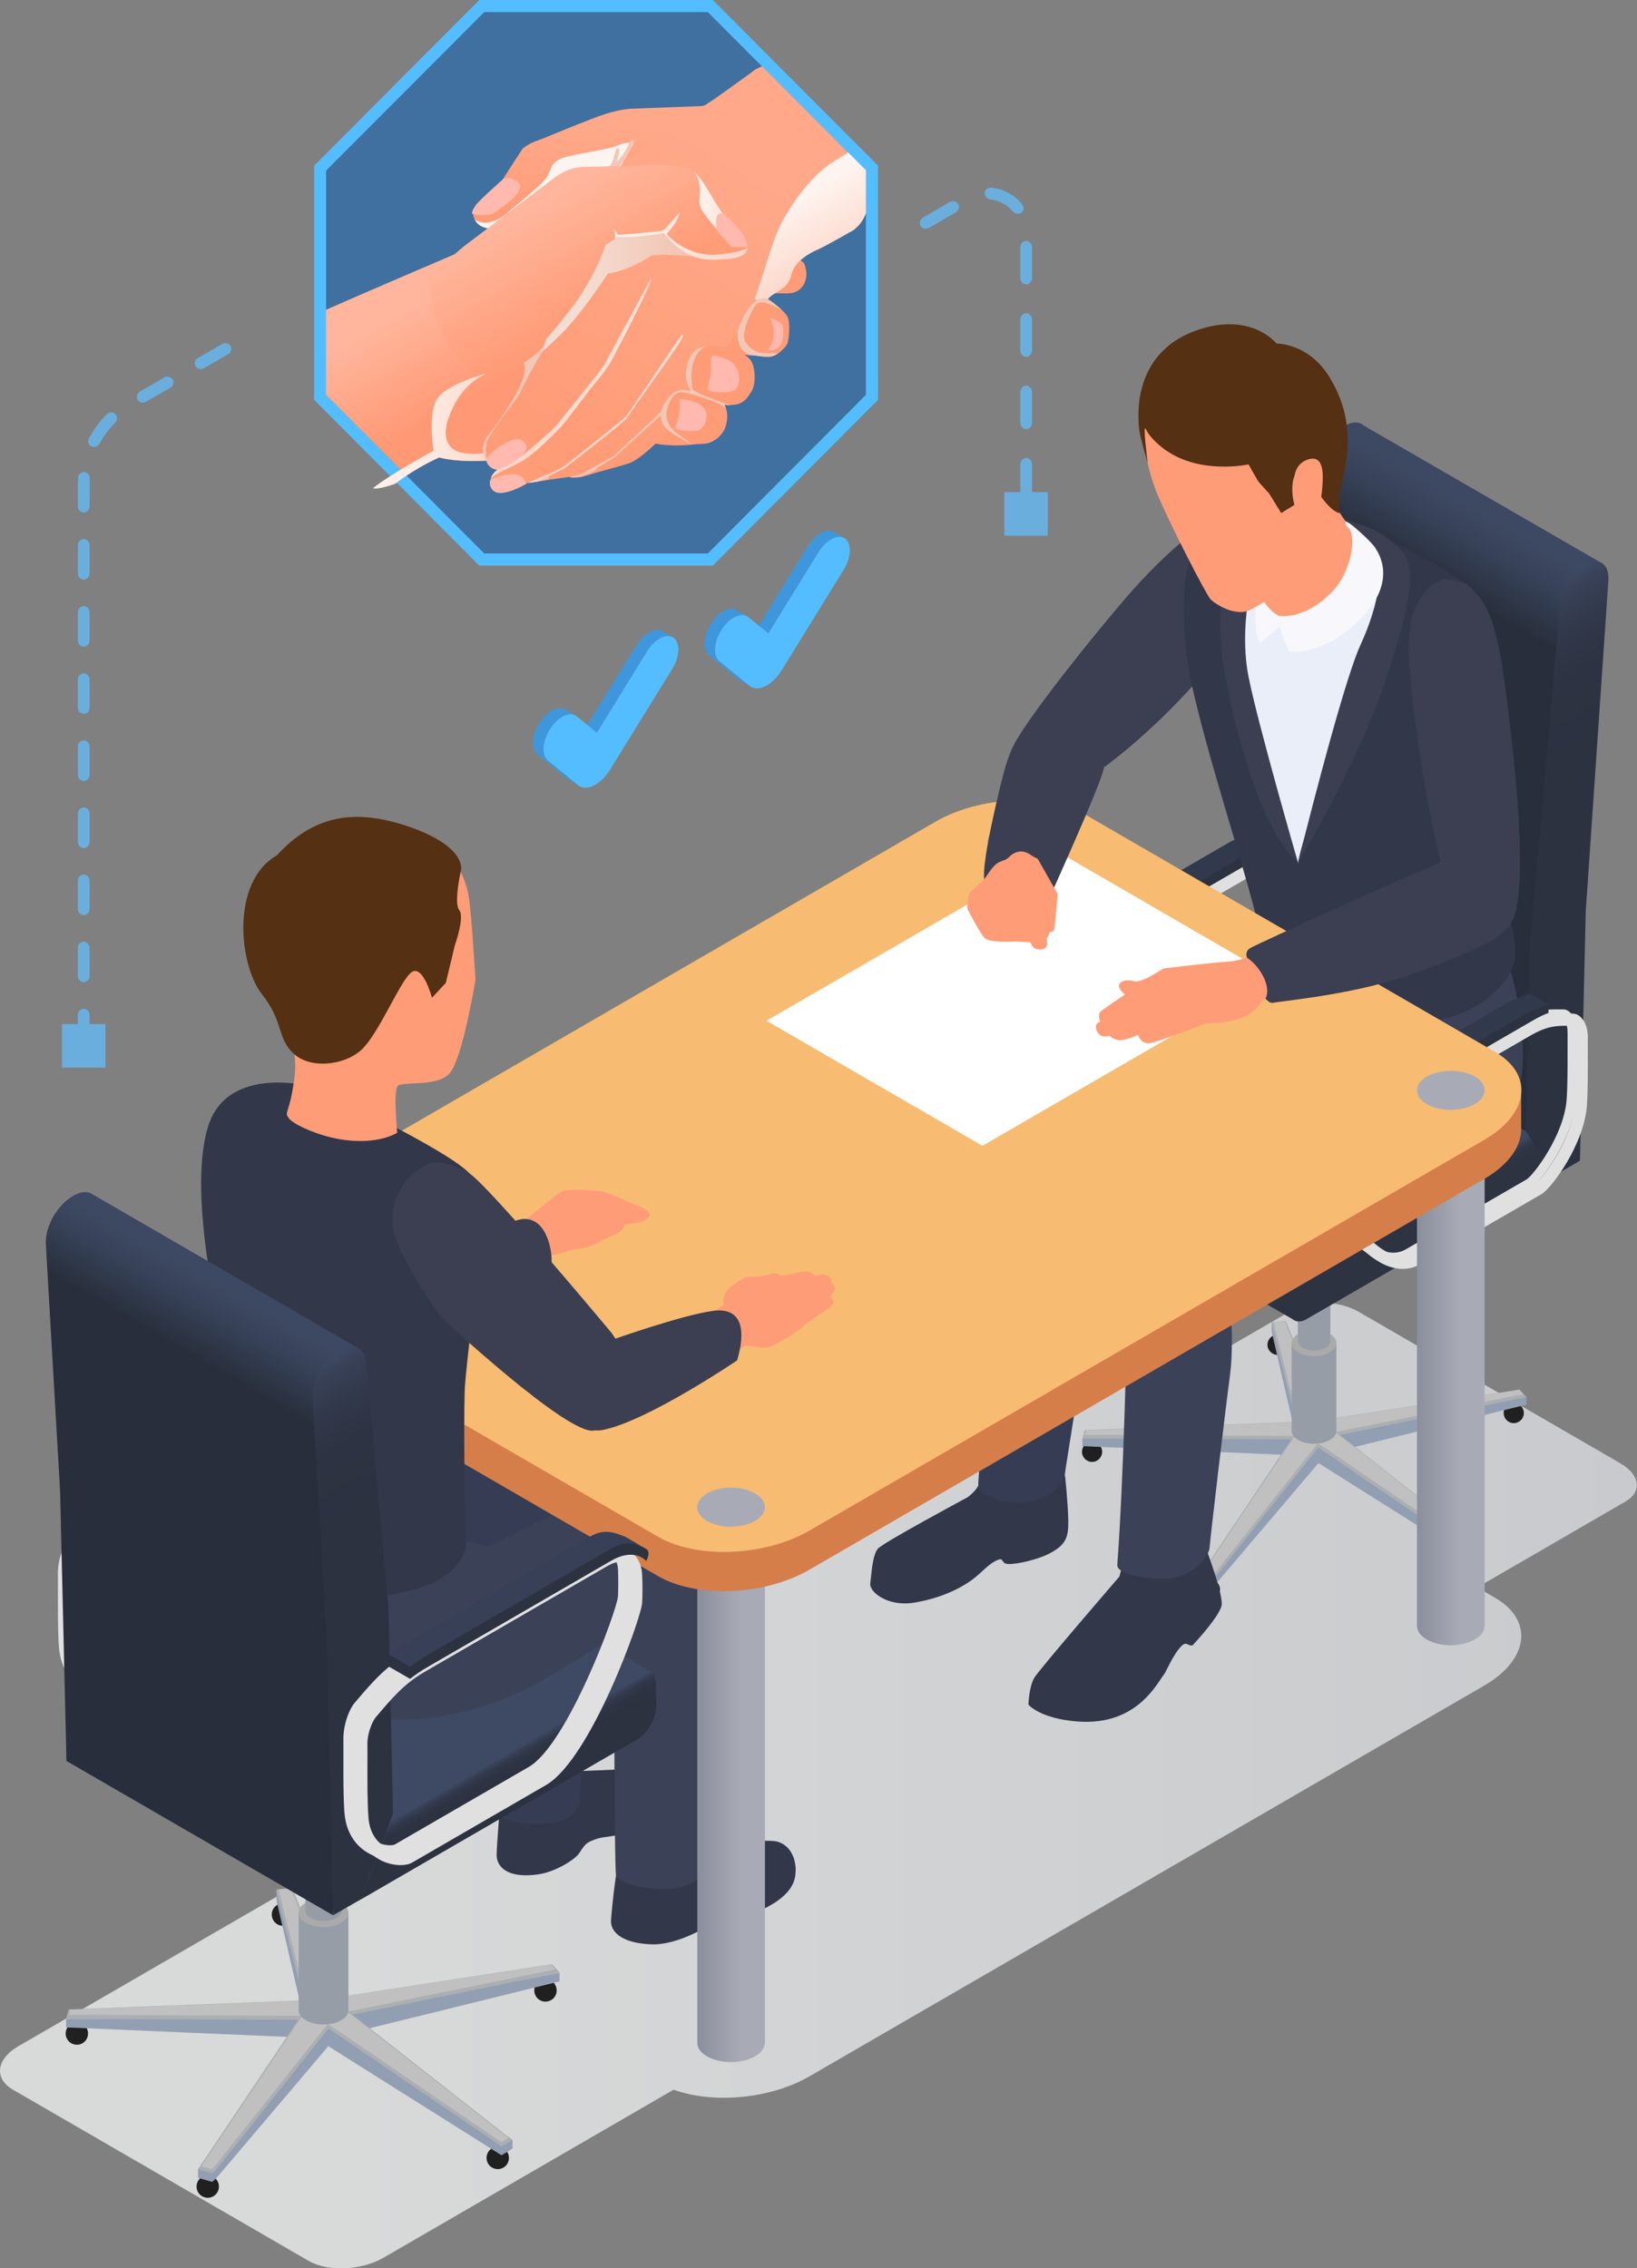 <svg width="109" height="151" viewBox="0 0 109 151" fill="none" xmlns="http://www.w3.org/2000/svg">
<rect x="0" y="0" width="109" height="151" fill="#808080" stroke="none"/>
<g clip-path="url(#clip0_967_1163)">
<path style="mix-blend-mode:multiply" d="M107.937 97.442L90.477 87.335C89.202 86.595 87.248 86.514 86.142 87.157L76.262 92.88L72.368 90.625C69.781 89.124 65.261 89.316 62.274 91.046L17.356 117.052C14.37 118.783 14.045 121.4 16.634 122.901L20.431 125.105L1.216 136.226C-0.251 137.076 -0.414 138.378 0.855 139.11L20.549 150.512C21.824 151.251 24.066 151.155 25.533 150.305L44.851 139.117C47.491 140.071 51.288 139.738 53.906 138.222L98.824 112.216C101.81 110.486 102.135 107.869 99.547 106.368L98.359 105.68L108.24 99.957C109.346 99.313 109.206 98.189 107.93 97.442H107.937Z" fill="url(#paint0_linear_967_1163)"/>
<path d="M100.123 94.07C100.123 94.44 100.425 94.743 100.794 94.743C101.163 94.743 101.465 94.44 101.465 94.07C101.465 93.701 101.163 93.397 100.794 93.397C100.425 93.397 100.123 93.701 100.123 94.07Z" fill="#202020"/>
<path d="M97.262 104.105C97.262 104.474 97.564 104.777 97.933 104.777C98.301 104.777 98.604 104.474 98.604 104.105C98.604 103.735 98.301 103.432 97.933 103.432C97.564 103.432 97.262 103.735 97.262 104.105Z" fill="#202020"/>
<path d="M79.891 105.82C79.891 106.19 80.193 106.493 80.562 106.493C80.93 106.493 81.233 106.19 81.233 105.82C81.233 105.451 80.93 105.147 80.562 105.147C80.193 105.147 79.891 105.451 79.891 105.82Z" fill="#202020"/>
<path d="M72.045 96.651C72.045 97.021 72.347 97.324 72.716 97.324C73.085 97.324 73.387 97.021 73.387 96.651C73.387 96.282 73.085 95.978 72.716 95.978C72.347 95.978 72.045 96.282 72.045 96.651Z" fill="#202020"/>
<path d="M84.394 89.523C84.394 89.893 84.697 90.196 85.066 90.196C85.434 90.196 85.737 89.893 85.737 89.523C85.737 89.154 85.434 88.851 85.066 88.851C84.697 88.851 84.394 89.154 84.394 89.523Z" fill="#202020"/>
<path d="M87.779 97.413L81.062 105.325L80.819 105.547L79.971 105.303V104.778L85.98 96.873L72.074 96.274V95.749L86.305 95.712L84.705 88.784L84.675 88.525V88L88.31 95.527L101.641 92.991V93.509L89.225 96.57L98.817 103.003V103.528L98.522 103.713L98.146 103.927L87.787 97.398L87.779 97.413Z" fill="#929FB3"/>
<path d="M87.779 96.355L81.062 104.807L80.819 105.029L79.971 104.785L85.98 95.823L72.074 95.764L72.229 95.202L86.305 94.662L84.705 88.273L84.675 88.014L85.612 87.926L88.303 94.485L101.184 92.503L101.634 93.006L89.217 95.527L98.522 102.833L98.81 103.025L98.515 103.21L98.139 103.424L87.779 96.363V96.355Z" fill="#ACAFB2"/>
<path d="M80.981 104.607L87.758 96.074L98.154 103.158L98.449 102.988L98.574 102.906L98.456 102.825L88.915 95.342L101.391 92.813L101.14 92.532L88.222 94.514L85.531 87.955L84.816 88.022L84.83 88.155L86.467 94.684L72.325 95.224L72.244 95.527L86.224 95.593L80.178 104.6L80.79 104.777L80.981 104.607Z" fill="#C0C0C0"/>
<path d="M86.004 95.254V89.412H88.982V95.254C88.982 95.475 88.835 95.697 88.54 95.86C87.957 96.2 87.014 96.2 86.431 95.86C86.136 95.69 85.996 95.468 85.996 95.246L86.004 95.254Z" fill="#979DA7"/>
<path d="M86.44 90.026C87.022 90.359 87.966 90.359 88.548 90.026C89.131 89.686 89.138 89.139 88.548 88.806C87.966 88.474 87.022 88.474 86.44 88.806C85.857 89.146 85.85 89.694 86.44 90.026Z" fill="#AAAAAA"/>
<path d="M86.416 89.287V81.286H88.584V89.287C88.584 89.45 88.473 89.605 88.267 89.731C87.839 89.975 87.153 89.975 86.733 89.731C86.519 89.605 86.416 89.45 86.416 89.287Z" fill="#979DA7"/>
<path d="M86.727 81.73C87.147 81.974 87.84 81.974 88.261 81.73C88.688 81.486 88.688 81.086 88.261 80.842C87.84 80.598 87.155 80.598 86.727 80.842C86.299 81.086 86.299 81.486 86.727 81.73Z" fill="#464646"/>
<path d="M72.833 72.894C70.99 71.874 69.449 69.285 69.427 68.59C69.405 68.028 69.405 67.474 69.427 66.934C69.478 65.67 70.334 64.243 71.403 63.621L82.389 57.255C83.76 56.464 84.579 56.478 85.523 56.493H85.619C85.781 56.493 86.009 56.567 86.231 56.893C86.43 57.188 86.533 57.61 86.518 58.105C86.511 58.408 86.518 58.822 86.518 59.296C86.518 60.257 86.525 61.462 86.459 62.49C86.297 65.049 84.151 67.954 83.473 68.346L75.451 72.99C75.09 73.197 74.706 73.301 74.3 73.301C73.829 73.301 73.335 73.16 72.833 72.879V72.894ZM85.899 58.098C85.906 57.736 85.847 57.44 85.714 57.255C85.656 57.173 85.619 57.144 85.619 57.137H85.523C84.601 57.122 83.93 57.107 82.713 57.809L71.727 64.176C70.857 64.679 70.105 65.936 70.061 66.971C70.039 67.489 70.039 68.028 70.061 68.576C70.076 69.004 71.454 71.415 73.143 72.347C73.888 72.761 74.559 72.798 75.141 72.458L83.163 67.814C83.635 67.54 85.685 64.834 85.84 62.461C85.906 61.455 85.899 60.264 85.899 59.31C85.899 58.83 85.899 58.408 85.899 58.105V58.098Z" fill="#E0E0E0"/>
<path d="M73.424 73.344C71.552 72.309 69.996 69.677 69.966 68.967C69.951 68.627 69.937 68.028 69.966 67.303C70.025 66.009 70.895 64.553 71.994 63.917L82.988 57.55C84.381 56.744 85.207 56.759 86.269 56.781C86.453 56.781 86.719 56.862 86.954 57.217C87.168 57.535 87.272 57.972 87.257 58.482C87.249 58.778 87.257 59.192 87.257 59.665C87.257 60.634 87.264 61.839 87.198 62.867C87.035 65.455 84.853 68.405 84.16 68.804L76.138 73.448C75.762 73.662 75.364 73.773 74.943 73.773C74.457 73.773 73.948 73.633 73.432 73.344H73.424ZM86.151 57.594C85.236 57.58 84.588 57.565 83.393 58.26L72.399 64.627C71.552 65.122 70.822 66.335 70.777 67.34C70.748 68.035 70.763 68.605 70.777 68.93C70.814 69.374 72.222 71.784 73.874 72.657C74.575 73.027 75.179 73.056 75.725 72.738L83.747 68.094C84.204 67.828 86.224 65.159 86.372 62.815C86.438 61.809 86.431 60.626 86.431 59.672C86.431 59.192 86.431 58.77 86.431 58.467C86.438 58.134 86.379 57.853 86.269 57.676C86.232 57.617 86.202 57.594 86.173 57.594C86.173 57.594 86.158 57.594 86.151 57.594Z" fill="#E0E0E0"/>
<path d="M84.631 56.73C84.307 56.848 83.96 57.019 83.562 57.248L72.576 63.607C71.713 64.102 70.946 65.034 70.474 66.062L69.213 65.337L68.764 64.893C68.764 64.893 70.482 63.363 71.315 62.882L82.301 56.516C82.699 56.286 83.046 56.116 83.37 55.998L84.609 56.146L84.624 56.723L84.631 56.73Z" fill="#2C3240"/>
<path d="M84.616 56.145C84.292 56.264 83.51 56.567 83.112 56.804L72.126 63.163C71.263 63.658 70.496 64.59 70.025 65.618L68.764 64.893C69.236 63.865 70.002 62.941 70.865 62.438L81.851 56.079C82.249 55.85 83.031 55.547 83.356 55.421L84.616 56.145Z" fill="#31394C"/>
<path d="M85.648 66.069L85.921 53.35L87.919 30.916C88.008 29.866 88.775 28.698 89.645 28.291L89.704 28.261C90.168 28.047 90.566 28.091 90.825 28.343L106.744 37.541L103.521 78.247L87.551 69.004L85.648 66.061V66.069Z" fill="url(#paint1_linear_967_1163)"/>
<path d="M101.892 62.6L103.89 40.166C103.978 39.116 104.745 37.947 105.615 37.541L105.674 37.511C106.522 37.112 107.156 37.6 107.097 38.613L105.586 60.685L105.202 77.271L103.514 78.254L101.611 75.311L101.884 62.593L101.892 62.6Z" fill="url(#paint2_linear_967_1163)"/>
<path d="M69.877 77.862L69.914 76.472C69.936 75.74 70.445 74.868 71.079 74.505L85.648 66.068L101.619 75.311L86.179 87.889L70.216 78.646C70.002 78.52 69.87 78.247 69.884 77.862H69.877Z" fill="url(#paint3_linear_967_1163)"/>
<path d="M101.612 75.318L103.514 78.261L87.005 87.815C86.349 88.192 85.825 87.874 85.84 87.112L85.877 85.722C85.899 84.99 86.408 84.118 87.035 83.755L101.604 75.318H101.612Z" fill="url(#paint4_linear_967_1163)"/>
<path d="M82.853 34.147C80.722 33.733 77.198 37.305 75.473 39.227C73.747 41.15 68.778 47.258 67.576 49.461C67.355 49.875 69.921 53.58 73.106 51.369C76.291 49.158 81.032 44.44 82.382 41.564C83.731 38.688 82.853 34.147 82.853 34.147Z" fill="#3B3F51"/>
<path d="M65.291 98.367C65.291 99.099 64.414 99.683 64.414 99.683C64.414 99.683 58.766 102.715 58.456 103.1C58.146 103.484 58.073 104.216 57.947 105.421C57.888 106.006 59.134 106.96 60.808 106.701C62.482 106.442 63.809 105.821 64.635 105.237C65.461 104.652 65.8 104.068 66.53 103.817C66.817 103.721 66.677 104.105 67.135 104.12C67.82 104.142 69.155 103.787 69.841 103.44C70.969 102.856 71.153 102.368 71.131 101.207C71.109 100.031 70.917 98.264 70.917 98.264L69.833 96.711L65.291 98.367Z" fill="#33374A"/>
<path d="M75.076 102.722C75.024 103.195 74.53 104.963 74.53 104.963C74.53 104.963 69.229 111.1 68.867 111.699C68.513 112.305 68.477 113.481 68.477 113.481C68.477 113.481 69.243 114.42 71.765 114.605C75.702 114.901 77.037 112.054 77.501 111.477C77.656 111.285 78.106 110.139 78.674 109.577C79.02 109.229 79.094 109.614 79.411 109.532C80.252 108.623 81.35 107.299 81.35 106.782C81.35 105.687 80.038 102.404 80.038 102.404L75.054 102.722H75.076Z" fill="#33374A"/>
<path d="M84.352 62.727C76.801 67.333 66.265 76.073 65.867 77.427C65.468 78.78 65.609 81.05 66.265 82.329C66.921 83.608 69.443 84.229 70.873 83.749C72.303 83.268 72.141 83.15 72.141 83.15C72.141 83.15 87.669 74.025 88.621 72.968C89.572 71.91 90.095 64.967 90.095 64.967L84.352 62.727Z" fill="#363C53"/>
<path d="M89.129 65.617C89.129 65.617 87.816 66.091 86.282 68.797C84.749 71.503 84.896 72.93 84.896 72.93C84.896 72.93 75.997 79.149 75.451 80.502C74.905 81.855 74.647 84.414 75.193 86.24C75.739 88.067 79.241 87.852 80.332 87.519C81.423 87.187 81.364 86.492 81.364 86.492C81.364 86.492 82.338 85.619 84.019 84.155C85.692 82.691 90.728 81.449 96.487 77.973C102.246 74.498 101.589 70.638 101.081 66.897C100.572 63.155 98.78 61.114 98.78 61.114L89.114 65.61L89.129 65.617Z" fill="#3B4157"/>
<path d="M79.22 82.618C79.22 82.618 74.656 82.048 74.928 84.703C75.201 87.358 74.729 99.839 74.397 104.143C74.294 104.934 76.993 105.185 77.922 105.074C79.632 104.867 80.502 103.529 80.539 103.048C80.591 102.309 81.564 94.072 81.903 91.52C82.243 88.969 81.734 85.08 81.903 84.008C82.066 82.936 79.227 82.61 79.227 82.61L79.22 82.618Z" fill="#3B4157"/>
<path d="M69.959 77.257C69.959 77.257 65.822 75.711 65.682 78.373C65.542 81.043 65.461 94.478 65.137 98.782C65.137 99.61 66.943 100.238 68.403 99.987C70.269 99.669 70.866 98.648 70.91 98.131C70.962 97.391 72.923 86.463 72.65 83.904C72.377 81.346 72.481 79.719 72.65 78.647C72.812 77.575 69.974 77.249 69.974 77.249L69.959 77.257Z" fill="#363C53"/>
<path d="M98.574 47.029C98.574 47.029 99.938 40.544 97.667 38.954C95.396 37.364 88.001 34.066 88.001 34.066C88.001 34.066 80.472 34.451 79.846 35.9C79.219 37.357 78.799 40.788 79.212 44.293C79.624 47.805 81.866 51.865 84.432 62.978C84.624 63.799 87.182 66.823 93.177 66.823C99.171 66.823 100.063 64.058 100.093 63.289C100.122 62.52 99.99 58.86 99.99 58.86L98.589 47.021L98.574 47.029Z" fill="#EAEEF9"/>
<path d="M86.429 57.425C83.362 52.138 81.688 42.096 82.927 38.385C84.166 34.673 85.567 33.985 85.567 33.985C85.567 33.985 81.887 33.563 80.398 35.183C78.916 36.802 78.503 39.205 79.034 43.701C79.557 48.197 83.642 59.813 83.959 62.601C84.276 65.389 88.029 65.64 88.855 65.522C89.681 65.403 86.422 57.418 86.422 57.418L86.429 57.425Z" fill="#33374A"/>
<path d="M86.429 57.425C86.429 57.425 83.76 48.226 83.133 45.047C82.507 41.867 83.274 37.852 84.188 37.068C85.102 36.285 83.945 35.368 82.647 36.551C81.349 37.726 81.04 41.024 81.371 43.686C81.703 46.348 83.598 55 86.429 57.425Z" fill="#3B3F51"/>
<path d="M90.25 35.301C92.13 37.053 93.524 36.898 91.364 43.057C89.203 49.217 86.291 56.552 86.416 57.846C86.541 59.133 87.205 67.045 89.734 67.54C92.263 68.036 96.068 68.753 98.988 66.498C101.907 64.242 100.816 62.49 100.086 59.414C99.356 56.338 99.563 40.802 97.97 39.212C96.377 37.623 88.643 34.066 88.643 34.066C88.643 34.066 87.08 33.77 90.257 35.301H90.25Z" fill="#33374A"/>
<path d="M91.318 83.594C89.474 82.573 87.933 79.985 87.911 79.297C87.889 78.736 87.889 78.181 87.911 77.641C87.963 76.399 88.833 74.942 89.887 74.328L100.873 67.962C102.238 67.171 103.056 67.186 104.007 67.2H104.103C104.258 67.2 104.494 67.274 104.708 67.6C104.907 67.895 105.01 68.317 104.995 68.812C104.988 69.115 104.995 69.529 104.995 70.003C104.995 70.964 104.995 72.169 104.936 73.197C104.774 75.756 102.628 78.669 101.95 79.061C101.404 79.379 96.435 82.255 93.928 83.704C93.567 83.912 93.183 84.015 92.778 84.015C92.306 84.015 91.812 83.875 91.31 83.594H91.318ZM104.376 68.805C104.383 68.443 104.324 68.147 104.191 67.962C104.132 67.881 104.096 67.851 104.096 67.844H104C103.078 67.829 102.407 67.814 101.19 68.516L90.204 74.883C89.327 75.393 88.582 76.643 88.538 77.678C88.516 78.196 88.516 78.736 88.538 79.283C88.553 79.712 89.931 82.122 91.62 83.054C92.365 83.468 93.036 83.505 93.618 83.165C96.125 81.715 101.095 78.832 101.64 78.521C102.105 78.248 104.162 75.541 104.317 73.168C104.383 72.162 104.376 70.971 104.376 70.017C104.376 69.537 104.376 69.115 104.376 68.812V68.805Z" fill="#E0E0E0"/>
<path d="M91.901 84.045C90.028 83.01 88.472 80.377 88.443 79.667C88.428 79.327 88.413 78.728 88.443 78.004C88.502 76.71 89.372 75.253 90.471 74.617L101.457 68.25C102.85 67.444 103.683 67.459 104.738 67.481C104.915 67.481 105.18 67.563 105.424 67.918C105.637 68.236 105.741 68.672 105.726 69.182C105.719 69.478 105.726 69.892 105.726 70.365C105.726 71.334 105.733 72.539 105.667 73.567C105.497 76.155 103.322 79.105 102.629 79.505L94.607 84.148C94.231 84.363 93.825 84.474 93.405 84.474C92.918 84.474 92.41 84.333 91.894 84.045H91.901ZM104.635 68.295C103.728 68.273 103.064 68.265 101.87 68.96L90.883 75.319C90.035 75.815 89.305 77.028 89.261 78.033C89.232 78.728 89.246 79.297 89.261 79.623C89.291 80.059 90.706 82.477 92.351 83.35C93.051 83.719 93.656 83.749 94.201 83.431L102.224 78.787C102.681 78.521 104.701 75.859 104.848 73.508C104.915 72.502 104.907 71.319 104.907 70.365C104.907 69.885 104.907 69.463 104.907 69.16C104.915 68.82 104.856 68.546 104.745 68.369C104.708 68.309 104.679 68.287 104.649 68.287C104.649 68.287 104.635 68.287 104.627 68.287L104.635 68.295Z" fill="#E0E0E0"/>
<path d="M103.115 67.43C102.791 67.548 102.444 67.718 102.046 67.947L91.06 74.314C90.197 74.809 89.431 75.741 88.959 76.769L87.698 76.044L87.248 75.6C87.248 75.6 88.966 74.07 89.799 73.589L100.785 67.223C101.184 66.993 101.53 66.823 101.855 66.705L103.093 66.853L103.108 67.43H103.115Z" fill="#2C3240"/>
<path d="M103.093 66.853C102.768 66.971 101.987 67.275 101.589 67.504L90.603 73.87C89.74 74.366 88.973 75.297 88.501 76.325L87.24 75.6C87.712 74.573 88.479 73.648 89.342 73.146L100.328 66.786C100.726 66.557 101.508 66.254 101.832 66.136L103.093 66.86V66.853Z" fill="#31394C"/>
<path d="M91.2 36.041C92.409 37.349 91.812 40.27 90.573 42.969C89.342 45.661 86.43 57.425 86.43 57.425C86.43 57.425 90.308 51.073 92.255 45.32C94.201 39.568 94.032 37.897 93.656 37.194C93.287 36.499 91.886 35.028 89.6 34.702C90.758 35.723 91.193 36.041 91.193 36.041H91.2Z" fill="#3B3F51"/>
<path d="M70.261 56.02L65.756 56.049V91.683C65.756 92.015 65.977 92.341 66.412 92.592C67.29 93.102 68.713 93.095 69.597 92.592C70.04 92.333 70.261 91.993 70.261 91.66V56.027V56.02Z" fill="#A8ABB5"/>
<path d="M95.005 73.507C95.882 74.017 97.305 74.01 98.19 73.507C99.075 72.997 99.075 72.169 98.198 71.666C97.32 71.156 95.897 71.163 95.012 71.666C94.127 72.176 94.127 73.004 95.005 73.507Z" fill="#A8ABB5"/>
<path d="M98.855 72.576L94.35 72.606V108.239C94.35 108.572 94.571 108.897 95.006 109.149C95.883 109.659 97.306 109.651 98.191 109.149C98.633 108.89 98.855 108.55 98.855 108.217V72.584V72.576Z" fill="url(#paint5_linear_967_1163)"/>
<path d="M22.333 83.764L17.828 83.793V119.427C17.828 119.759 18.049 120.085 18.484 120.336C19.362 120.846 20.785 120.839 21.67 120.336C22.112 120.077 22.333 119.737 22.333 119.404V83.771V83.764Z" fill="#A8ABB5"/>
<path d="M34.396 116.883C34.138 117.452 33.415 118.717 33.334 119.715C33.253 120.706 33.083 122.776 33.069 123.471C33.054 124.166 33.636 125.083 35.804 124.787C36.925 124.639 38.267 123.826 38.569 123.368C38.857 122.939 38.96 122.724 39.388 122.547C40.265 122.185 40.125 122.429 42.226 121.941C44.32 121.453 44.977 120.713 44.888 119.086C44.8 117.46 44.247 117.644 41.769 117.77C39.292 117.896 37.574 117.933 37.574 117.933L34.403 116.89L34.396 116.883Z" fill="#33374A"/>
<path d="M33.814 101.665C33.814 101.665 33.283 119.944 33.246 120.705C33.209 121.467 38.223 122.088 38.562 120.047C38.761 118.872 39.595 97.916 39.595 97.916L33.807 101.665H33.814Z" fill="#363C53"/>
<path d="M45.434 123.124C45.98 123.087 50.905 122.273 51.871 122.636C52.837 122.998 53.007 124.07 52.977 124.603C52.955 125.098 52.837 126.037 51.082 126.961C50.337 127.353 48.199 127.671 47.713 127.915C47.219 128.152 45.206 129.512 43.348 129.439C41.489 129.365 40.634 128.662 40.686 127.841C40.737 127.021 41.062 123.871 41.335 123.486C41.608 123.102 45.434 123.124 45.434 123.124Z" fill="#33374A"/>
<path d="M44.889 103.004C42.603 103.1 40.878 105.451 40.893 111.071C40.907 116.691 40.922 124.078 41.018 124.839C41.129 125.697 46.585 126.621 46.836 124.255C47.027 122.421 47.418 117.061 47.846 112.003C48.686 102.02 47.713 100.327 47.713 100.327L44.896 103.011L44.889 103.004Z" fill="#3B4157"/>
<path d="M35.576 132.507C35.576 132.921 35.908 133.253 36.321 133.253C36.734 133.253 37.066 132.921 37.066 132.507C37.066 132.093 36.734 131.76 36.321 131.76C35.908 131.76 35.576 132.093 35.576 132.507Z" fill="#202020"/>
<path d="M32.398 143.657C32.398 144.071 32.73 144.404 33.143 144.404C33.556 144.404 33.888 144.071 33.888 143.657C33.888 143.243 33.556 142.91 33.143 142.91C32.73 142.91 32.398 143.243 32.398 143.657Z" fill="#202020"/>
<path d="M13.088 145.565C13.088 145.979 13.42 146.312 13.833 146.312C14.245 146.312 14.577 145.979 14.577 145.565C14.577 145.151 14.245 144.818 13.833 144.818C13.42 144.818 13.088 145.151 13.088 145.565Z" fill="#202020"/>
<path d="M4.373 135.376C4.373 135.79 4.705 136.123 5.118 136.123C5.531 136.123 5.862 135.79 5.862 135.376C5.862 134.962 5.531 134.629 5.118 134.629C4.705 134.629 4.373 134.962 4.373 135.376Z" fill="#202020"/>
<path d="M18.096 127.457C18.096 127.871 18.427 128.204 18.84 128.204C19.253 128.204 19.585 127.871 19.585 127.457C19.585 127.043 19.253 126.71 18.84 126.71C18.427 126.71 18.096 127.043 18.096 127.457Z" fill="#202020"/>
<path d="M21.862 136.219L14.401 145.01L14.128 145.254L13.184 144.988V144.412L19.857 135.634L4.402 134.969V134.392L20.218 134.348L18.441 126.65L18.412 126.362V125.785L22.445 134.148L37.258 131.331V131.908L23.462 135.309L34.124 142.459V143.036L33.8 143.243L33.387 143.48L21.87 136.226L21.862 136.219Z" fill="#929FB3"/>
<path d="M21.862 135.043L14.401 144.434L14.128 144.678L13.184 144.412L19.857 134.459L4.402 134.392L4.572 133.771L20.218 133.172L18.441 126.074L18.412 125.785L19.459 125.682L22.452 132.965L36.764 130.762L37.265 131.316L23.47 134.119L33.807 142.23L34.124 142.445L33.8 142.652L33.387 142.888L21.87 135.035L21.862 135.043Z" fill="#ACAFB2"/>
<path d="M14.297 144.212L21.833 134.732L33.379 142.607L33.718 142.415L33.851 142.326L33.718 142.237L23.123 133.926L36.977 131.109L36.697 130.798L22.349 133.002L19.355 125.711L18.566 125.792L18.581 125.933L20.402 133.187L4.682 133.793L4.594 134.126L20.129 134.2L13.412 144.212L14.083 144.404L14.297 144.212Z" fill="#C0C0C0"/>
<path d="M19.887 133.823V127.331H23.198V133.823C23.198 134.067 23.035 134.311 22.711 134.496C22.062 134.873 21.015 134.873 20.366 134.496C20.042 134.311 19.88 134.06 19.887 133.816V133.823Z" fill="#979DA7"/>
<path d="M20.366 128.011C21.007 128.388 22.061 128.381 22.71 128.011C23.359 127.634 23.359 127.028 22.71 126.658C22.061 126.281 21.014 126.288 20.366 126.658C19.717 127.035 19.717 127.641 20.366 128.019V128.011Z" fill="#AAAAAA"/>
<path d="M20.336 127.19V118.302H22.747V127.19C22.747 127.367 22.629 127.545 22.393 127.685C21.921 127.959 21.154 127.959 20.69 127.685C20.454 127.552 20.336 127.367 20.343 127.19H20.336Z" fill="#979DA7"/>
<path d="M20.69 118.798C21.162 119.071 21.921 119.071 22.393 118.798C22.865 118.524 22.865 118.08 22.393 117.807C21.921 117.533 21.162 117.533 20.69 117.807C20.218 118.08 20.218 118.524 20.69 118.798Z" fill="#464646"/>
<path d="M5.575 112.394C5.007 112.091 4.041 111.33 3.923 109.629C3.849 108.557 3.857 107.203 3.857 106.117C3.857 105.599 3.857 105.148 3.857 104.83C3.842 104.312 3.945 103.758 4.144 103.211C4.292 102.819 4.447 102.538 4.616 102.338L4.727 102.212C5.796 100.955 6.644 99.964 8.141 99.092L20.351 92.023C21.022 91.631 21.686 91.572 22.216 91.86C22.725 92.141 23.027 92.703 23.057 93.443C23.094 94.204 23.079 94.885 23.057 95.284C23.02 96.238 19.643 105.688 16.657 107.418L7.743 112.579C7.544 112.698 7.271 112.749 6.968 112.749C6.526 112.749 6.01 112.624 5.567 112.387L5.575 112.394ZM20.808 92.814L8.598 99.883C7.234 100.674 6.467 101.569 5.42 102.804L5.309 102.93C5.243 103.011 5.132 103.181 5 103.536C4.838 103.965 4.756 104.408 4.771 104.808C4.779 105.133 4.771 105.592 4.771 106.117C4.771 107.189 4.764 108.52 4.838 109.562C4.919 110.76 5.523 111.322 6.01 111.588C6.607 111.906 7.175 111.862 7.3 111.788L16.215 106.627C18.795 105.133 22.121 96.134 22.157 95.247C22.172 94.862 22.187 94.212 22.157 93.48C22.135 93.073 22.003 92.777 21.781 92.651C21.7 92.607 21.597 92.585 21.494 92.585C21.295 92.585 21.059 92.659 20.808 92.799V92.814Z" fill="#E0E0E0"/>
<path d="M6.276 112.801C5.708 112.497 4.742 111.736 4.624 110.035C4.551 108.978 4.558 107.632 4.558 106.552C4.558 106.02 4.558 105.562 4.558 105.244C4.543 104.719 4.647 104.164 4.846 103.624C4.993 103.24 5.148 102.951 5.317 102.752L5.421 102.626C6.497 101.369 7.338 100.371 8.842 99.498L21.052 92.429C21.73 92.037 22.387 91.978 22.91 92.266C23.419 92.547 23.721 93.109 23.751 93.849C23.78 94.418 23.78 95.039 23.751 95.69C23.714 96.644 20.344 106.094 17.351 107.824L8.436 112.985C8.237 113.104 7.965 113.156 7.662 113.156C7.212 113.156 6.704 113.03 6.261 112.793L6.276 112.801ZM21.509 93.213L9.299 100.282C7.928 101.073 7.168 101.968 6.114 103.21L6.011 103.328C5.952 103.395 5.834 103.565 5.701 103.935C5.539 104.364 5.458 104.8 5.465 105.207C5.472 105.532 5.465 106.005 5.465 106.545C5.465 107.61 5.458 108.933 5.531 109.961C5.612 111.159 6.217 111.721 6.704 111.987C7.301 112.305 7.869 112.261 7.994 112.187L16.908 107.026C19.496 105.525 22.814 96.533 22.851 95.646C22.866 95.261 22.881 94.611 22.851 93.878C22.829 93.472 22.696 93.176 22.475 93.058C22.394 93.013 22.291 92.991 22.188 92.991C21.989 92.991 21.753 93.065 21.509 93.206V93.213Z" fill="#E0E0E0"/>
<path d="M24.031 92.918C23.508 92.385 22.66 92.341 21.701 92.896L9.491 99.965C9.048 100.216 8.658 100.49 8.304 100.763L6.91 99.957V99.159C6.91 99.159 7.876 99.284 8.097 99.159L20.308 92.09C21.266 91.535 22.409 91.128 22.932 91.661C22.932 91.661 23.648 91.875 24.031 92.119C24.37 92.311 24.031 92.918 24.031 92.918Z" fill="#A06238"/>
<path d="M24.031 92.119C23.39 91.735 22.66 91.542 21.701 92.097L9.491 99.166C9.048 99.417 8.658 99.691 8.304 99.965L6.91 99.159C7.264 98.878 7.655 98.611 8.097 98.36L20.308 91.291C21.266 90.736 21.944 91.047 22.637 91.313L24.031 92.119Z" fill="#C48358"/>
<path d="M8.429 110.435L24.613 101.059C24.989 100.845 25.328 100.83 25.564 100.993L43.297 111.256L24.06 126.422L6.312 116.151L8.421 110.435H8.429Z" fill="#3E4963"/>
<path d="M26.177 120.714L24.068 126.429L42.406 115.811C43.136 115.39 43.718 114.354 43.696 113.534L43.659 112.033C43.637 111.241 43.069 110.938 42.369 111.338L26.184 120.714H26.177Z" fill="url(#paint6_linear_967_1163)"/>
<path d="M30.134 95.099C35.089 92.23 36.778 93.213 38.414 94.174C40.051 95.136 39.631 97.243 39.602 97.916C39.572 98.589 26.182 112.453 19.576 111.854C16.427 111.566 14.001 107.033 15.115 103.048C16.7 97.376 30.134 95.099 30.134 95.099Z" fill="#363C53"/>
<path d="M18.911 103.994C18.69 108.238 18.631 111.595 21.875 113.496C25.12 115.396 31.416 114.302 34.911 112.497C38.406 110.693 44.165 106.781 45.182 106.264C46.2 105.746 47.903 100.785 47.697 100.319C47.49 99.853 47.461 99.528 46.06 98.648C44.659 97.768 42.322 98.197 41.429 98.544C40.537 98.892 32.552 102.959 32.552 102.959L29.16 102.19L18.904 103.986L18.911 103.994Z" fill="#3B4157"/>
<path d="M50.935 100.327L46.43 100.357V135.99C46.43 136.323 46.651 136.648 47.086 136.9C47.963 137.41 49.386 137.402 50.271 136.9C50.714 136.641 50.935 136.301 50.935 135.968V100.335V100.327Z" fill="url(#paint7_linear_967_1163)"/>
<path d="M101.302 72.561L99.754 72.768C99.687 72.724 99.628 72.679 99.555 72.642L72.362 56.9C69.774 55.399 65.254 55.591 62.268 57.321L17.349 83.327C17.113 83.46 16.899 83.608 16.7 83.756L14.879 84V86.603C14.864 87.571 15.432 88.488 16.619 89.176L43.805 104.919C46.393 106.42 50.913 106.227 53.899 104.497L98.817 78.491C100.461 77.537 101.295 76.325 101.287 75.171V72.568L101.302 72.561Z" fill="#D67E4A"/>
<path d="M43.82 102.308L16.634 86.566C14.046 85.064 14.371 82.447 17.357 80.717L62.275 54.711C65.261 52.98 69.781 52.795 72.369 54.289L99.555 70.032C102.143 71.533 101.818 74.15 98.832 75.881L53.914 101.887C50.928 103.617 46.408 103.802 43.82 102.308Z" fill="#F8BB72"/>
<path d="M66.411 56.952C67.288 57.462 68.712 57.454 69.596 56.952C70.481 56.441 70.481 55.613 69.604 55.11C68.726 54.6 67.303 54.608 66.418 55.11C65.534 55.621 65.534 56.449 66.411 56.952Z" fill="#A8ABB5"/>
<path d="M18.485 84.703C19.363 85.213 20.786 85.205 21.671 84.703C22.555 84.192 22.555 83.364 21.678 82.861C20.8 82.351 19.377 82.359 18.493 82.861C17.608 83.371 17.608 84.2 18.485 84.703Z" fill="#A8ABB5"/>
<path d="M95.005 73.507C95.882 74.017 97.305 74.01 98.19 73.507C99.075 72.997 99.075 72.169 98.198 71.666C97.32 71.156 95.897 71.163 95.012 71.666C94.127 72.176 94.127 73.004 95.005 73.507Z" fill="#A8ABB5"/>
<path d="M65.415 76.28L51.037 67.954L70.459 56.715L84.829 65.041L65.415 76.28Z" fill="white"/>
<path d="M82.049 37.15C82.175 37.201 83.863 39.501 84.188 41.032C84.6 41.727 86.606 42.363 87.955 41.719C89.577 40.95 90.764 39.316 91.082 37.712C91.325 36.506 90.772 35.981 90.772 35.981C90.772 35.981 88.958 34.473 88.545 32.535C88.132 30.591 86.466 28.254 85.426 28.661C84.387 29.067 81.106 32.632 81.106 32.632L82.034 37.15H82.049Z" fill="#FF9C78"/>
<path d="M89.851 35.22C90.323 35.907 89.925 38.111 88.723 39.375C86.916 41.283 85.184 41.01 85.184 41.01V41.712L85.832 43.391C85.832 43.391 88.118 43.701 90.588 41.209C93.058 38.717 91.82 36.854 91.561 36.455C91.296 36.055 90.116 34.998 89.866 34.85L89.615 34.702C89.615 34.702 89.475 34.887 89.858 35.22H89.851Z" fill="#F8F7FB"/>
<path d="M85.493 41.158C85.493 41.158 85.818 41.306 85.184 41.01C84.55 40.714 83.952 39.93 83.842 39.213C83.539 40.167 83.466 42.075 83.879 42.814C84.417 42.363 85.184 41.72 85.184 41.72L85.493 41.165V41.158Z" fill="#F8F7FB"/>
<path d="M85.022 31.263C85.133 31.626 86.954 35.449 86.939 36.033C86.924 36.617 88.333 37.793 83.311 40.573C82.301 41.127 80.908 40.203 80.613 39.907C80.318 39.612 77.803 34.717 77.022 32.794C76.24 30.872 75.953 28.476 76.299 27.396C76.646 26.317 79.042 25.348 81.121 25.644C83.201 25.939 85.022 31.256 85.022 31.256V31.263Z" fill="#FF9C78"/>
<path d="M73.15 49.336C72.546 48.264 69.611 48.167 68.955 48.448C68.299 48.729 67.709 48.574 66.972 50.955C66.728 51.724 65.32 57.418 65.541 58.542C65.762 59.666 69.272 61.152 70.26 58.926C71.248 56.708 73.43 51.82 73.504 51.096C73.578 50.319 73.158 49.336 73.158 49.336H73.15Z" fill="#3B3F51"/>
<path d="M69.102 57.181C68.431 56.796 67.738 56.575 67.31 56.959C66.883 57.344 66.942 57.196 66.507 57.41C66.072 57.632 65.71 58.327 65.533 58.534C65.356 58.741 64.877 59.111 64.634 59.355C64.391 59.599 64.413 60.508 64.413 60.508C64.413 60.508 65.261 62.165 65.585 62.468C65.917 62.771 67.554 62.69 67.65 62.675C67.745 62.66 69.043 62.838 69.486 62.623C69.921 62.401 69.906 61.884 69.906 61.884L69.102 57.181Z" fill="#FF9C78"/>
<path d="M70.43 59.525L69.103 57.181C69.103 57.181 68.572 58.061 68.749 58.497C68.926 58.933 69.472 59.924 69.472 59.924C69.472 59.924 68.956 61.114 69.236 61.595C69.523 62.076 70.15 62.201 70.209 61.817C70.26 61.432 70.43 59.525 70.43 59.525Z" fill="#FF9C78"/>
<path d="M67.163 57.092C67.067 57.551 67.48 59.2 67.48 59.2C67.48 59.2 68.468 62.919 68.859 63.111C69.257 63.303 69.758 63.252 69.721 62.742C69.677 62.231 69.036 59.296 69.036 59.296L68.711 56.981C68.711 56.981 67.937 56.249 67.163 57.092Z" fill="#FF9C78"/>
<path d="M77.323 64.567C77.323 64.567 75.989 65.469 75.495 65.322C75.001 65.174 74.617 65.322 74.529 65.521C74.44 65.721 74.639 66.268 75.642 66.475C76.645 66.675 79.543 65.396 79.543 65.396L77.323 64.567Z" fill="#FF9C78"/>
<path d="M77.655 29.992C79.985 31.611 83.134 30.916 83.134 30.916C83.134 30.916 83.635 31.811 83.746 31.988C83.856 32.166 84.498 32.839 84.498 32.839L85.309 34.155L86.186 33.615C86.186 33.615 85.567 31.426 86.938 30.975C88.31 30.524 87.314 32.24 88.081 33.223C88.848 34.214 89.231 34.155 89.231 34.155C89.231 34.155 89.003 33.489 89.305 32.314C89.998 29.607 89.917 27.404 88.531 25.119C87.145 22.834 84.999 22.871 84.999 22.871C84.999 22.871 83.303 20.712 79.676 21.991C76.048 23.27 75.613 26.546 75.856 28.624C75.915 29.119 76.417 30.805 76.417 30.805C76.417 30.805 76.063 28.069 76.299 28.572C76.564 29.164 77.331 29.77 77.655 29.999V29.992Z" fill="#553012"/>
<path d="M86.282 32.446C86.15 32.173 85.995 30.99 87.049 30.605C88.103 30.221 88.118 31.441 88.059 32.254C88.008 33.06 87.919 33.999 87.263 34.243C86.607 34.487 86.444 33.666 86.444 33.437C86.444 33.208 86.275 32.446 86.275 32.446H86.282Z" fill="#FF9C78"/>
<path d="M95.949 57.425C90.515 60.39 84.137 63.821 81.874 64.006C79.61 64.191 77.464 64.479 77.464 64.479C77.464 64.479 73.461 67.149 73.261 67.363C73.062 67.585 73.261 68.021 73.261 68.021C73.261 68.021 72.804 68.095 73.04 68.642C73.276 69.189 73.881 68.953 73.881 68.953C73.881 68.953 74.154 69.249 74.574 69.249C74.994 69.249 75.776 68.901 75.776 68.901C75.776 68.901 75.96 69.559 76.616 69.433C77.273 69.308 80.273 68.132 80.273 68.132C80.273 68.132 81.748 68.162 82.751 67.725C83.754 67.289 83.754 66.882 84.174 66.535C84.594 66.187 90.898 65.825 94.563 64.42C98.228 63.023 100.336 62.113 100.742 60.716C101.155 59.318 100.005 58.409 100.005 58.409C100.005 58.409 97.195 56.737 95.949 57.418V57.425Z" fill="#FF9C78"/>
<path d="M96.781 59.096C96.671 59.014 96.707 60.19 95.948 57.425C95.189 54.652 94.178 48.352 93.987 45.941C93.795 43.531 93.301 40.728 95.38 38.894L96.088 38.562C96.088 38.562 97.268 38.488 98.042 39.249C98.816 40.011 99.561 40.891 100.166 45.305C100.77 49.72 101.758 58.149 100.829 61.033C99.273 60.538 96.774 59.096 96.774 59.096H96.781Z" fill="#3B3F51"/>
<path d="M95.949 57.425C93.7 58.29 83.599 62.889 83.23 63.126C82.862 63.362 83.031 63.754 83.031 63.754C83.031 63.754 83.702 64.161 84.144 65.071C84.587 65.98 84.263 66.483 84.263 66.483C84.263 66.483 84.535 66.793 84.712 66.764C85.914 66.572 90.434 66.165 94.224 64.775C99.813 62.727 100.211 62.172 100.838 61.033C101.044 59.991 95.957 57.425 95.957 57.425H95.949Z" fill="#3B3F51"/>
<path d="M47.079 101.258C47.956 101.768 49.38 101.761 50.264 101.258C51.149 100.748 51.149 99.92 50.272 99.417C49.394 98.907 47.971 98.914 47.086 99.417C46.202 99.927 46.202 100.755 47.079 101.258Z" fill="#A8ABB5"/>
<path d="M39.609 82.581C40.656 82.241 40.767 81.605 41.777 81.501C42.787 81.398 43.111 81.213 43.244 80.932C43.377 80.651 42.536 80.244 42.426 80.259C42.315 80.266 40.605 79.364 39.963 79.298C39.322 79.231 37.987 79.128 37.478 79.298C36.977 79.46 34.89 81.442 34.477 81.501C34.064 81.553 32.015 83.564 34.477 83.757C36.94 83.949 39.609 82.596 39.609 82.596V82.581Z" fill="#FF9C78"/>
<path d="M36.727 84.038C36.772 82.884 36.167 80.599 34.309 81.272C32.362 81.982 27.901 83.106 27.901 83.106C27.901 83.106 24.318 89.679 27.275 89.11C30.231 88.541 36.727 84.038 36.727 84.038Z" fill="#3B3F51"/>
<path d="M37.898 83.128C38.923 83.239 39.417 82.921 40.095 82.573C40.774 82.226 41.305 82.085 41.504 81.768C41.695 81.45 41.504 81.139 40.973 81.154C40.434 81.169 39.395 81.612 39.255 81.671C39.115 81.731 38.141 81.568 37.574 81.738C37.006 81.908 36.733 82.973 37.898 83.121V83.128Z" fill="#FF9C78"/>
<path d="M30.961 101.82C31.544 104.379 28.948 105.983 24.65 106.316C20.344 106.642 15.197 102.885 15.146 101.665C15.094 100.445 15.433 92.548 15.146 90.862C14.858 89.176 12.395 79.778 13.848 75.016C15.146 70.764 20.882 72.361 20.882 72.361C20.882 72.361 30.025 76.591 31.374 78.24C32.724 79.889 31.006 90.234 30.939 92.681C30.865 95.129 30.976 101.806 30.976 101.806L30.961 101.82Z" fill="#33374A"/>
<path d="M28.771 77.405C27.643 77.738 26.146 79.12 26.11 81.206C26.073 83.291 29.465 87.787 29.465 87.787C29.465 87.787 37.737 95.499 39.522 95.24C41.306 94.981 42.442 92.534 42.515 91.987C42.589 91.439 40.731 88.748 40.731 88.748C40.731 88.748 32.591 78.972 31.241 78.107C29.892 77.242 28.779 77.398 28.779 77.398L28.771 77.405Z" fill="#3B3F51"/>
<path d="M47.102 87.572C48.075 86.966 48.193 86.847 48.193 86.847C48.193 86.847 48.045 86.478 48.37 85.982C48.702 85.487 49.697 85.006 49.697 85.006C49.697 85.006 50.685 85.036 51.186 84.844C51.695 84.651 52.005 84.925 52.005 84.925C52.005 84.925 53.361 84.666 53.686 84.636C54.018 84.607 54.313 84.969 54.313 84.969C54.313 84.969 54.733 84.725 55.109 84.925C55.478 85.132 55.316 85.391 55.316 85.391C55.316 85.391 55.751 85.598 55.559 85.923C55.367 86.256 55.227 86.359 55.227 86.359C55.227 86.359 55.721 86.581 55.374 86.921C55.035 87.261 53.855 87.934 53.516 88.267C53.177 88.6 51.953 89.362 51.349 89.628C50.744 89.886 49.815 89.45 49.542 89.628C49.262 89.805 47.618 91.04 47.618 91.04L47.102 87.572Z" fill="#FF9C78"/>
<path d="M19.09 68.08C19.82 70.379 19.724 71.171 19.466 72.65C19.2 74.128 18.928 74.055 19.237 74.454C19.547 74.853 21.088 75.57 22.555 75.829C25.136 76.288 26.448 75.408 26.448 75.408C26.448 75.408 26.19 72.701 26.463 72.317C26.736 71.932 29.096 72.428 29.951 71.437C30.813 70.446 31.661 65.226 31.661 65.226C31.661 65.226 31.403 60.878 31.212 59.695C31.02 58.512 30.29 56.811 29.177 56.781C28.063 56.752 19.09 68.08 19.09 68.08Z" fill="#FF9C78"/>
<path d="M28.498 64.996C28.277 64.671 27.289 64.76 27.009 65.839C26.729 66.919 27.23 68.686 27.901 68.849C28.572 69.011 28.498 67.939 28.498 67.939V64.996Z" fill="#FF9C78"/>
<path d="M28.763 66.424C28.763 66.424 28.159 64.161 27.392 64.731C26.625 65.307 25.195 68.908 24.015 69.936C22.835 70.957 20.601 71.171 19.51 70.106C18.418 69.041 18.927 68.088 17.43 66.172C15.934 64.257 15.329 58.734 18.433 56.944C20.837 54.327 23.543 53.75 27.296 55.059C31.049 56.368 30.702 57.898 30.702 57.898C30.702 57.898 30.194 60.094 30.577 60.582C30.96 61.063 30.29 62.912 30.29 62.912L29.685 65.433L28.763 66.424Z" fill="#553012"/>
<path d="M49.084 90.559C49.63 88.718 49.52 86.995 47.47 87.269C45.42 87.543 40.767 89.192 40.767 89.192C40.767 89.192 37.184 95.765 40.133 95.196C43.09 94.626 49.077 90.567 49.077 90.567L49.084 90.559Z" fill="#3B3F51"/>
<path d="M4.652 79.756L4.711 79.712C5.294 79.313 5.839 79.268 6.193 79.527L23.919 89.79L22.171 127.502L4.424 117.231L4.003 99.292L3.052 82.818C2.993 81.768 3.694 80.414 4.638 79.764L4.652 79.756Z" fill="url(#paint8_linear_967_1163)"/>
<path d="M25.865 106.938L24.375 90.692C24.279 89.642 23.424 89.324 22.458 89.99L22.399 90.034C21.456 90.685 20.755 92.038 20.814 93.088L21.765 109.563L22.186 127.501L24.058 126.429L26.167 120.713L25.865 106.938Z" fill="url(#paint9_linear_967_1163)"/>
<path d="M24.583 123.398C24.015 123.095 23.049 122.333 22.931 120.632C22.857 119.567 22.865 118.229 22.865 117.149C22.865 116.624 22.865 116.159 22.865 115.841C22.85 115.323 22.953 114.761 23.152 114.221C23.3 113.829 23.454 113.548 23.624 113.349L23.735 113.223C24.804 111.966 25.652 110.975 27.156 110.103L39.366 103.034C40.037 102.642 40.701 102.583 41.224 102.871C41.733 103.152 42.035 103.714 42.065 104.453C42.102 105.215 42.087 105.895 42.065 106.295C42.028 107.248 38.658 116.691 35.665 118.429L26.75 123.59C26.551 123.708 26.279 123.76 25.976 123.76C25.526 123.76 25.018 123.634 24.575 123.398H24.583ZM39.809 103.817L27.598 110.886C26.227 111.678 25.468 112.572 24.413 113.807L24.302 113.933C24.236 114.014 24.125 114.184 23.993 114.539C23.831 114.968 23.75 115.404 23.764 115.811C23.772 116.144 23.764 116.61 23.764 117.149C23.764 118.214 23.757 119.538 23.831 120.566C23.912 121.764 24.516 122.325 25.003 122.592C25.6 122.91 26.168 122.865 26.293 122.791L35.208 117.63C37.796 116.129 41.114 107.138 41.151 106.25C41.165 105.866 41.18 105.215 41.151 104.483C41.128 104.069 40.996 103.78 40.775 103.662C40.693 103.618 40.59 103.596 40.487 103.596C40.288 103.596 40.052 103.67 39.809 103.81V103.817Z" fill="#E0E0E0"/>
<path d="M25.283 123.804C24.716 123.501 23.742 122.739 23.624 121.038C23.551 119.974 23.558 118.635 23.558 117.556C23.558 117.031 23.558 116.565 23.558 116.247C23.543 115.722 23.646 115.167 23.846 114.628C23.986 114.25 24.148 113.955 24.317 113.755L24.428 113.629C25.497 112.372 26.345 111.381 27.842 110.509L40.052 103.44C40.73 103.048 41.394 102.989 41.918 103.277C42.426 103.558 42.729 104.12 42.758 104.86C42.788 105.436 42.788 106.057 42.758 106.701C42.721 107.655 39.344 117.105 36.358 118.835L27.444 123.996C27.245 124.114 26.972 124.166 26.67 124.166C26.22 124.166 25.711 124.041 25.276 123.804H25.283ZM40.509 104.216L28.299 111.285C26.935 112.076 26.168 112.971 25.121 114.206L25.011 114.332C24.915 114.45 24.797 114.665 24.694 114.938C24.531 115.367 24.45 115.803 24.465 116.21C24.472 116.535 24.465 117.009 24.465 117.548C24.465 118.613 24.458 119.937 24.531 120.965C24.612 122.162 25.217 122.724 25.711 122.991C26.308 123.309 26.876 123.264 27.001 123.19L35.916 118.029C38.504 116.535 41.822 107.536 41.866 106.649C41.881 106.265 41.895 105.614 41.866 104.882C41.851 104.475 41.718 104.179 41.497 104.061C41.416 104.017 41.313 103.994 41.21 103.994C41.011 103.994 40.775 104.068 40.524 104.209L40.509 104.216Z" fill="#E0E0E0"/>
<path d="M43.031 103.921C42.508 103.388 41.66 103.344 40.701 103.899L28.491 110.968C28.048 111.219 27.658 111.493 27.304 111.766L25.91 110.96V110.162C25.91 110.162 26.876 110.287 27.097 110.162L39.307 103.093C40.266 102.538 41.409 102.131 41.932 102.664C41.932 102.664 42.648 102.878 43.031 103.122C43.37 103.314 43.031 103.921 43.031 103.921Z" fill="#2C3240"/>
<path d="M43.031 103.115C42.39 102.731 41.66 102.538 40.701 103.093L28.491 110.162C28.048 110.413 27.658 110.687 27.304 110.961L25.91 110.155C26.264 109.874 26.655 109.607 27.097 109.356L39.307 102.287C40.266 101.732 40.944 102.043 41.638 102.309L43.031 103.115Z" fill="#374056"/>
<path d="M37.883 51.931L38.591 52.345C38.591 52.345 38.532 52.308 38.503 52.278L37.795 51.864C37.795 51.864 37.854 51.909 37.883 51.931Z" fill="#3E97DC"/>
<path d="M44.801 42.436L44.093 42.022C43.85 41.882 43.525 41.926 43.208 42.111C42.913 42.281 42.611 42.577 42.375 42.961L43.083 43.375C43.319 42.991 43.621 42.695 43.916 42.525C44.24 42.34 44.557 42.296 44.801 42.436Z" fill="#3E97DC"/>
<path d="M43.083 43.375L42.375 42.961L39.027 48.374L39.743 48.788L43.083 43.375Z" fill="#3E97DC"/>
<path d="M36.483 50.629L35.768 50.215L37.795 51.864L38.503 52.278L36.483 50.629Z" fill="#3E97DC"/>
<path d="M38.327 47.635L37.619 47.22C37.375 47.08 37.051 47.124 36.727 47.309L37.434 47.723C37.759 47.538 38.083 47.494 38.327 47.635Z" fill="#3E97DC"/>
<path d="M37.435 47.724L36.727 47.31C36.447 47.472 36.166 47.738 35.938 48.093C35.407 48.907 35.333 49.853 35.776 50.216L36.483 50.63C36.041 50.275 36.115 49.321 36.646 48.508C36.874 48.153 37.154 47.886 37.435 47.724Z" fill="#3E97DC"/>
<path d="M37.434 47.724C37.154 47.886 36.873 48.152 36.645 48.507C36.114 49.321 36.04 50.267 36.483 50.63L38.503 52.278C38.798 52.515 39.218 52.486 39.638 52.241C39.985 52.042 40.339 51.694 40.619 51.243L44.755 44.544C45.264 43.716 45.309 42.784 44.844 42.459C44.593 42.289 44.254 42.318 43.915 42.518C43.62 42.688 43.318 42.984 43.082 43.368L39.742 48.781L38.4 47.687C38.149 47.487 37.795 47.516 37.434 47.724Z" fill="#54BDFF"/>
<path d="M49.303 45.321L50.011 45.734C50.011 45.734 49.952 45.698 49.923 45.668L49.215 45.254C49.215 45.254 49.274 45.298 49.303 45.321Z" fill="#3E97DC"/>
<path d="M56.221 35.826L55.513 35.412C55.27 35.271 54.945 35.316 54.628 35.501C54.333 35.671 54.031 35.966 53.795 36.351L54.503 36.765C54.739 36.38 55.041 36.085 55.336 35.915C55.66 35.73 55.977 35.685 56.221 35.826Z" fill="#3E97DC"/>
<path d="M54.495 36.758L53.787 36.344L50.447 41.764L51.155 42.178L54.495 36.758Z" fill="#3E97DC"/>
<path d="M47.895 44.019L47.188 43.605L49.208 45.253L49.923 45.667L47.895 44.019Z" fill="#3E97DC"/>
<path d="M49.739 41.024L49.031 40.61C48.788 40.469 48.463 40.514 48.139 40.699L48.846 41.113C49.171 40.928 49.495 40.884 49.739 41.024Z" fill="#3E97DC"/>
<path d="M48.855 41.113L48.147 40.699C47.866 40.862 47.586 41.128 47.358 41.483C46.827 42.296 46.753 43.243 47.196 43.605L47.903 44.019C47.461 43.664 47.535 42.711 48.066 41.897C48.294 41.542 48.574 41.276 48.855 41.113Z" fill="#3E97DC"/>
<path d="M48.854 41.113C48.574 41.276 48.293 41.542 48.065 41.897C47.534 42.71 47.46 43.657 47.903 44.019L49.923 45.668C50.218 45.905 50.638 45.875 51.058 45.631C51.405 45.431 51.759 45.084 52.039 44.633L56.175 37.934C56.684 37.105 56.728 36.174 56.264 35.848C56.013 35.678 55.674 35.708 55.335 35.907C55.04 36.078 54.738 36.373 54.502 36.758L51.161 42.17L49.82 41.076C49.569 40.877 49.215 40.906 48.854 41.113Z" fill="#54BDFF"/>
<path d="M58.463 11.032V26.62L47.462 37.652H31.912L20.918 26.62V11.032L31.912 0H47.462L58.463 11.032Z" fill="#54BDFF"/>
<path d="M57.658 11.357V26.287L47.129 36.846H32.242L21.713 26.287V11.357L32.242 0.806H47.129L57.658 11.357Z" fill="#4070A0"/>
<path d="M41.681 21.015L33.453 30.583C33.092 30.62 32.76 30.65 32.443 30.665C30.902 30.753 29.958 30.635 29.228 30.457C28.343 30.857 27.591 31.315 27.067 31.663L21.707 26.287V20.623C24.708 19.299 30.275 16.926 30.275 16.926L38.467 19.861L41.681 21.015Z" fill="url(#paint10_linear_967_1163)"/>
<path style="mix-blend-mode:multiply" d="M29.052 26.642C29.605 25.555 32.62 24.793 32.62 24.793C31.684 25.118 30.556 25.924 29.885 27.78C29.214 29.629 30.393 30.021 30.393 30.021C30.393 30.021 31.3 30.538 33.822 29.866C33.955 29.828 34.058 29.806 34.139 29.792L33.52 30.509C33.475 30.538 33.431 30.561 33.38 30.59C31.271 30.797 30.106 30.657 29.236 30.457C27.525 31.226 26.323 32.202 26.323 32.202C26.323 32.202 25.217 32.616 24.834 32.505C25.925 31.603 28.867 30.006 28.867 30.006C28.867 30.006 28.498 27.721 29.052 26.634V26.642Z" fill="url(#paint11_linear_967_1163)"/>
<path d="M52.278 17.066C53.421 17.31 53.553 17.31 53.671 17.998C53.789 18.686 53.421 19.366 52.757 19.499C52.094 19.632 49.631 19.344 49.631 19.344L52.278 17.074V17.066Z" fill="#FF9C78"/>
<path d="M43.422 29.482C43.422 29.482 44.528 29.8 46.349 29.57C46.467 28.52 47.794 23.248 47.794 23.248C47.794 23.248 49.003 23.648 50.249 23.677C51.496 23.707 51.348 21.799 49.261 21.599C47.175 21.4 45.479 21.54 45.036 21.829C44.594 22.117 41.682 27.507 41.682 27.507L43.414 29.489L43.422 29.482Z" fill="#FF9C78"/>
<g style="mix-blend-mode:multiply">
<path d="M37.347 21.613C36.499 22.53 36.285 23.307 34.862 24.142C35.179 24.748 34.516 25.887 34.464 26.028C34.412 26.168 33.446 27.802 32.879 28.497C32.311 29.192 32.267 29.281 32.171 29.769C32.075 30.257 32.362 30.923 32.783 30.945C33.203 30.96 37 28.135 37.701 26.301C38.401 24.468 37.347 21.613 37.347 21.613Z" fill="#F2C7B5"/>
</g>
<path d="M57.66 11.358V14.182C57.608 14.33 57.542 14.456 57.476 14.582C57.446 14.633 57.409 14.685 57.373 14.744C57.284 14.87 57.196 14.988 57.092 15.085C57.055 15.121 57.011 15.166 56.967 15.203C56.879 15.277 56.79 15.343 56.694 15.402C56.694 15.402 56.687 15.402 56.672 15.41C56.672 15.41 56.657 15.41 56.65 15.417C56.642 15.417 56.628 15.425 56.62 15.432C56.296 15.617 55.006 16.356 54.497 16.586C54.489 16.586 54.475 16.593 54.467 16.6C53.907 16.844 52.897 17.369 52.676 18.338C52.455 19.307 51.459 19.447 51.142 19.898C51.112 19.95 51.068 20.002 51.017 20.068C50.987 20.098 50.958 20.135 50.928 20.164C50.906 20.187 50.884 20.216 50.862 20.231C50.862 20.238 50.847 20.261 50.832 20.268C50.301 20.837 49.402 21.68 49.402 21.68C49.402 21.68 45.059 27.818 44.469 28.624C43.879 29.437 42.486 30.65 41.874 30.849C41.262 31.041 39.809 31.433 39.809 31.433C39.809 31.433 39.566 31.5 38.991 31.677C38.416 31.848 37.929 31.744 37.929 31.744L35.149 32.143C35.149 32.143 33.535 33.031 33.07 32.72C32.605 32.41 32.436 31.751 33.158 31.241C32.775 31.16 32.561 30.931 32.458 30.642C32.281 30.199 32.362 29.644 32.414 29.4C32.502 29.001 34.53 26.346 34.53 26.346C34.53 26.346 35.547 24.172 36.535 22.76C37.044 22.043 37.722 21.096 38.482 19.846C39.197 18.663 39.979 17.192 40.738 15.38L40.687 11.713C40.687 11.713 41.564 10.404 42.147 9.591C42.736 8.777 46.703 7.054 46.858 7.039C46.983 7.039 49.21 5.42 50.036 4.821C50.117 4.747 50.206 4.681 50.301 4.622C50.301 4.622 50.309 4.614 50.316 4.614C50.324 4.607 50.338 4.599 50.338 4.599C50.338 4.599 50.346 4.599 50.368 4.585C50.368 4.585 50.375 4.585 50.39 4.577C50.501 4.511 50.618 4.459 50.751 4.422L57.66 11.35V11.358Z" fill="url(#paint12_linear_967_1163)"/>
<path style="mix-blend-mode:multiply" d="M57.659 11.358V14.183C57.608 14.331 57.541 14.456 57.475 14.582C57.445 14.634 57.408 14.686 57.372 14.745C57.283 14.87 57.195 14.989 57.091 15.085C57.054 15.122 57.01 15.166 56.966 15.203C56.878 15.277 56.789 15.344 56.693 15.403C56.693 15.403 56.686 15.403 56.671 15.41C56.671 15.41 56.656 15.41 56.649 15.418C56.642 15.418 56.627 15.425 56.62 15.432C56.295 15.617 55.005 16.357 54.496 16.586C54.489 16.586 54.474 16.593 54.467 16.601C53.906 16.845 52.896 17.37 52.675 18.338C52.454 19.307 51.458 19.448 51.141 19.899C51.112 19.95 51.067 20.002 51.016 20.069C50.986 20.098 50.957 20.135 50.927 20.165C50.905 20.187 50.883 20.217 50.861 20.231C50.861 20.239 50.846 20.261 50.831 20.268C50.647 20.157 50.463 20.047 50.264 19.899C51.163 17.244 51.443 16.009 52.041 14.841C52.129 14.656 52.24 14.456 52.372 14.249C53.066 13.074 54.267 11.514 55.491 10.767C55.654 10.663 55.816 10.567 55.971 10.471C56.155 10.36 56.317 10.249 56.472 10.146L57.674 11.351L57.659 11.358Z" fill="url(#paint13_linear_967_1163)"/>
<path style="mix-blend-mode:multiply" d="M46.142 17.067C44.926 16.963 43.481 16.896 43.267 17.067C43.053 17.237 41.792 18.028 40.48 18.213C39.064 20.313 38.312 21.207 37.7 21.888C37.081 22.568 36.137 23.374 36.137 23.374C36.137 23.374 37.914 16.098 39.573 15.218C41.232 14.338 44.675 13.828 45.25 14.138C45.825 14.449 46.142 17.067 46.142 17.067Z" fill="url(#paint14_linear_967_1163)"/>
<path d="M34.81 9.879C35.422 9.428 35.79 9.369 36.137 9.229C36.483 9.088 39.33 7.898 40.31 7.587C41.291 7.277 41.984 7.24 41.984 7.24L46.85 7.055L41.011 11.24C41.011 11.24 34.448 15.004 33.114 15.188C31.772 15.373 31.521 14.516 31.506 14.257C31.492 13.998 31.757 13.665 31.757 13.665C31.757 13.665 33.423 12.068 33.49 11.935C33.549 11.802 34.81 9.879 34.81 9.879Z" fill="url(#paint15_linear_967_1163)"/>
<g style="mix-blend-mode:multiply">
<path d="M33.947 14.019C33.947 14.019 36.026 12.356 36.366 11.86C36.705 11.357 36.624 10.921 37.265 10.596C37.907 10.27 40.428 9.997 41.084 9.701C41.748 9.405 42.213 9.524 42.176 9.568C42.161 9.583 41.822 10.204 41.372 10.995L41.018 11.246C41.018 11.246 34.456 15.01 33.121 15.195C32.185 15.321 31.779 14.944 31.617 14.618C32.664 15.321 33.955 14.027 33.955 14.027L33.947 14.019Z" fill="#FCF4F0"/>
</g>
<path d="M33.491 11.935C33.992 11.676 34.59 12.134 34.619 12.327C34.649 12.519 34.568 12.933 33.823 13.495C33.078 14.05 32.953 14.22 32.555 14.286C32.157 14.353 31.648 14.279 31.508 14.257C31.367 14.234 31.427 14.05 31.64 13.709C31.854 13.369 33.491 11.935 33.491 11.935Z" fill="#FFB9AE"/>
<g style="mix-blend-mode:multiply">
<path d="M41.011 9.982C41.173 9.723 41.298 10.012 41.217 10.233C41.144 10.455 41.055 10.773 41.055 10.773C41.055 10.773 41.461 10.359 41.468 10.322C41.475 10.285 41.807 9.782 41.918 9.501C42.029 9.213 42.346 9.243 42.146 9.605C41.947 9.967 41.461 10.832 41.254 11.069C41.055 11.306 40.252 11.786 40.252 11.786L38.637 11.128C38.637 11.128 40.495 11.143 40.635 11.025C40.775 10.906 41.004 9.982 41.004 9.982H41.011Z" fill="#F2C7B5"/>
</g>
<path d="M37.051 11.742C37.582 11.373 38.091 11.195 38.563 11.136C39.035 11.077 42.397 11.077 43.061 11.003C43.732 10.922 45.59 10.988 46.231 11.476C46.88 11.964 47.78 13.909 48.178 14.257C48.583 14.604 49.734 15.654 49.756 16.445C49.778 17.229 48.51 17.281 47.514 17.303C46.519 17.325 45.723 16.978 45.059 16.445C44.388 15.913 44.181 15.528 44.181 15.528C44.181 15.528 42.051 15.92 41.092 15.78C40.517 16.253 40.347 16.26 40.347 16.26C40.347 16.26 39.625 18.449 38.121 20.423C36.617 22.398 35.105 24.017 34.766 24.202C34.427 24.387 32.252 25.999 30.379 23.684C28.513 21.37 28.602 18.989 28.83 18.434C29.059 17.88 30.954 16.349 30.954 16.349L37.037 11.742H37.051Z" fill="url(#paint16_linear_967_1163)"/>
<path style="mix-blend-mode:multiply" d="M41.159 15.639C41.159 15.639 44.02 15.424 44.16 15.336C44.3 15.247 45.259 14.138 45.259 14.138C45.075 14.921 44.381 15.572 44.381 15.572C44.381 15.572 45.745 17.229 48.024 16.925C49.108 16.785 49.565 16.652 49.764 16.511C49.705 17.229 48.488 17.273 47.53 17.295C46.534 17.317 45.738 16.97 45.075 16.437C44.404 15.905 44.197 15.52 44.197 15.52C44.197 15.52 42.066 15.912 41.108 15.772C41.056 15.809 41.012 15.846 40.968 15.883C41.012 15.683 40.85 15.21 40.85 15.21L41.159 15.639Z" fill="url(#paint17_linear_967_1163)"/>
<path style="mix-blend-mode:multiply" d="M46.224 11.469C46.224 11.469 46.224 11.469 46.231 11.469C46.88 11.957 47.78 13.902 48.178 14.249C48.532 14.552 49.476 15.41 49.704 16.149C48.96 16.038 47.706 15.262 47.706 15.262C46.689 13.983 46.49 13.842 46.593 13.014C46.674 12.364 46.497 11.742 46.217 11.469H46.224Z" fill="url(#paint18_linear_967_1163)"/>
<g style="mix-blend-mode:multiply">
<path d="M45.959 11.32C45.959 11.32 45.937 11.32 45.93 11.306C45.937 11.306 45.952 11.313 45.959 11.32Z" fill="#FCF4F0"/>
</g>
<path d="M48.185 14.249C47.979 14.153 47.765 14.234 47.721 14.412C47.676 14.582 47.662 15.084 47.721 15.262C47.779 15.439 48.613 16.364 48.687 16.415C48.76 16.467 49.564 16.482 49.763 16.438C49.726 16.038 49.675 15.543 48.185 14.249Z" fill="#FFB9AE"/>
<path d="M33.143 29.799C33.895 29.377 34.109 29.23 34.47 29.23C34.831 29.23 35.075 29.592 35.06 29.799C35.045 30.006 34.817 30.309 34.374 30.649C33.932 30.989 33.143 31.263 33.143 31.263C33.143 31.263 33.025 31.315 32.745 31.159C32.465 31.004 32.332 30.664 32.391 30.516C32.45 30.368 33.135 29.799 33.135 29.799H33.143Z" fill="#FFB9AE"/>
<path d="M32.665 31.936C33.292 31.678 34.169 31.426 34.597 31.663C35.025 31.892 35.017 32.225 35.017 32.225C35.017 32.225 33.889 32.905 33.144 32.809C32.717 32.713 32.518 32.284 32.658 31.936H32.665Z" fill="#FFB9AE"/>
<path d="M36.211 31.648C36.602 31.537 36.639 31.832 36.44 31.921C36.241 32.002 35.422 32.121 35.422 32.121L35.135 32.165L36.211 31.655V31.648Z" fill="#FFB9AE"/>
<path d="M37.914 31.759C37.914 31.759 38.607 31.604 38.91 31.441C39.212 31.278 39.507 31.108 39.507 31.108C39.507 31.108 39.868 31.079 39.691 31.264C39.514 31.456 38.673 31.752 38.673 31.752C38.673 31.752 38.062 31.855 37.914 31.752V31.759Z" fill="#FFB9AE"/>
<path style="mix-blend-mode:multiply" d="M36.927 28.46C37.111 28.231 39.987 24.712 40.215 24.32C40.444 23.928 42.538 20.001 43.364 18.523C43.467 18.767 40.997 23.506 40.65 24.127C40.304 24.748 39.294 25.902 39.294 25.902C39.294 25.902 37.73 28.024 37.303 28.468C36.875 28.919 35.836 29.969 35.076 30.501C34.317 31.034 32.864 31.522 32.68 31.884C32.724 31.67 32.871 31.448 33.152 31.248C33.152 31.248 33.793 31.056 34.383 30.634C34.973 30.213 36.735 28.682 36.919 28.446L36.927 28.46Z" fill="url(#paint19_linear_967_1163)"/>
<path style="mix-blend-mode:multiply" d="M37.464 31.108C37.891 30.805 41.482 27.951 41.681 27.729C41.88 27.515 44.852 23.012 45.434 22.25C45.434 22.25 45.604 22.206 45.294 22.738C44.984 23.27 41.947 27.47 41.777 27.781C41.607 28.091 37.611 31.16 37.611 31.16L35.797 32.055L35.178 32.144C35.664 31.944 37.102 31.345 37.456 31.094L37.464 31.108Z" fill="url(#paint20_linear_967_1163)"/>
<g style="mix-blend-mode:multiply">
<path d="M44.454 26.989C42.883 28.498 40.87 30.354 40.87 30.354L39.506 31.108L38.658 31.625C38.658 31.625 39.263 31.433 39.735 31.16C40.207 30.886 40.907 30.494 41.195 30.206C41.49 29.917 44.196 27.477 44.196 27.477L44.446 26.989H44.454Z" fill="#F2C7B5"/>
</g>
<path d="M49.211 22.901C49.358 23.381 49.86 23.588 49.86 23.588C49.86 23.588 50.862 23.818 51.349 23.736C51.504 23.707 51.666 23.625 51.814 23.529C52.131 23.307 52.389 22.989 52.44 22.842C52.514 22.634 52.654 21.548 52.44 21.096C52.374 20.956 52.219 20.786 52.035 20.616C51.644 20.254 51.135 19.906 51.135 19.906C51.135 19.906 50.464 19.788 50.147 20.187C49.705 20.446 49.093 21.947 49.108 22.095C49.122 22.243 49.071 22.427 49.218 22.901H49.211Z" fill="#FF9C78"/>
<path d="M46.107 23.529C46.476 22.989 47.213 23.033 47.537 23.033C47.862 23.033 48.378 23.107 48.378 23.107C48.378 23.107 49.749 23.484 50.044 24.083C50.339 24.682 50.295 25.658 50.044 26.05C49.794 26.442 49.55 26.841 48.99 26.93C48.429 27.011 48.23 26.93 48.23 26.93C48.23 26.93 48.452 27.314 48.422 27.795C48.393 28.276 48.289 28.586 48.017 28.926C47.744 29.267 47.316 29.496 46.977 29.533C46.638 29.57 45.974 29.622 45.694 29.414C45.406 29.207 44.286 28.682 44.094 28.143C43.902 27.603 44.042 27.093 44.396 26.642C44.75 26.183 45.082 25.799 46.004 26.05C45.768 25.614 45.569 25.148 45.724 24.445C45.878 23.743 46.107 23.536 46.107 23.536V23.529Z" fill="#FF9C78"/>
<g style="mix-blend-mode:multiply">
<path d="M46.003 26.043C45.767 25.607 45.568 25.141 45.723 24.439C45.878 23.736 46.106 23.529 46.106 23.529C46.32 23.219 46.645 23.108 46.954 23.064C45.627 23.862 46.129 25.925 46.129 25.925C46.379 26.221 48.422 26.931 48.65 26.968C48.348 26.983 48.23 26.931 48.23 26.931C48.23 26.931 48.289 27.034 48.341 27.189C48.068 26.835 46.07 26.184 45.421 26.11C44.772 26.036 44.389 27.093 44.381 27.589C44.374 28.084 44.573 28.41 44.986 28.765C45.399 29.119 46.062 29.541 46.07 29.541C45.915 29.519 45.782 29.482 45.686 29.408C45.399 29.201 44.278 28.676 44.086 28.136C43.895 27.596 44.035 27.086 44.389 26.635C44.742 26.177 45.074 25.792 45.996 26.043H46.003Z" fill="#F2C7B5"/>
</g>
<path d="M47.493 23.64C48.518 23.943 48.776 24.002 49.056 24.549C49.336 25.096 49.277 25.962 48.65 26.065C48.031 26.169 47.272 26.095 47.146 25.947C47.072 25.858 47.286 25.207 47.345 24.653C47.389 24.239 47.212 23.943 47.493 23.647V23.64Z" fill="#FFB9AE"/>
<path d="M45.25 26.553C46.496 26.671 46.99 27.1 47.042 27.544C47.093 27.98 46.917 28.668 46.224 28.704C45.538 28.741 44.926 28.512 44.926 28.512C44.926 28.512 45.162 28.098 45.236 27.477C45.309 26.856 45.25 26.553 45.25 26.553Z" fill="#FFB9AE"/>
<path d="M51.289 21.199C51.96 21.392 52.151 21.569 52.151 21.953C52.151 22.338 52.151 22.907 51.775 23.159C51.399 23.403 51.119 23.284 51.119 23.284C51.119 23.284 51.495 22.93 51.517 22.257C51.539 21.584 51.289 21.199 51.289 21.199Z" fill="#FFB9AE"/>
<g style="mix-blend-mode:multiply">
<path d="M49.209 22.9C49.357 23.381 49.858 23.588 49.858 23.588C49.858 23.588 50.861 23.817 51.348 23.736C51.502 23.706 51.665 23.625 51.812 23.529L50.581 23.477C50.581 23.477 49.991 23.336 49.637 22.774C49.276 22.205 50.02 20.741 50.264 20.379C50.507 20.024 50.876 20.009 52.041 20.623C51.65 20.26 51.141 19.913 51.141 19.913C51.141 19.913 50.47 19.795 50.153 20.194C49.711 20.453 49.099 21.954 49.114 22.102C49.128 22.25 49.077 22.434 49.224 22.908L49.209 22.9Z" fill="#F2C7B5"/>
</g>
<path d="M5.965 67.562V69.448C5.965 69.669 5.788 69.854 5.574 69.854C5.361 69.854 5.184 69.669 5.184 69.448V67.562C5.184 67.34 5.361 67.155 5.574 67.155C5.788 67.155 5.965 67.34 5.965 67.562Z" fill="#6AAEDE"/>
<path d="M5.965 63.096V64.982C5.965 65.204 5.788 65.388 5.574 65.388C5.361 65.388 5.184 65.204 5.184 64.982V63.096C5.184 62.874 5.361 62.69 5.574 62.69C5.788 62.69 5.965 62.874 5.965 63.096Z" fill="#6AAEDE"/>
<path d="M5.965 58.629V60.515C5.965 60.737 5.788 60.922 5.574 60.922C5.361 60.922 5.184 60.737 5.184 60.515V58.629C5.184 58.407 5.361 58.223 5.574 58.223C5.788 58.223 5.965 58.407 5.965 58.629Z" fill="#6AAEDE"/>
<path d="M5.965 54.163V56.049C5.965 56.271 5.788 56.456 5.574 56.456C5.361 56.456 5.184 56.271 5.184 56.049V54.163C5.184 53.942 5.361 53.757 5.574 53.757C5.788 53.757 5.965 53.942 5.965 54.163Z" fill="#6AAEDE"/>
<path d="M5.965 49.698V51.583C5.965 51.805 5.788 51.99 5.574 51.99C5.361 51.99 5.184 51.805 5.184 51.583V49.698C5.184 49.476 5.361 49.291 5.574 49.291C5.788 49.291 5.965 49.476 5.965 49.698Z" fill="#6AAEDE"/>
<path d="M5.965 45.231V47.117C5.965 47.338 5.788 47.523 5.574 47.523C5.361 47.523 5.184 47.338 5.184 47.117V45.231C5.184 45.009 5.361 44.824 5.574 44.824C5.788 44.824 5.965 45.009 5.965 45.231Z" fill="#6AAEDE"/>
<path d="M5.965 40.757V42.643C5.965 42.865 5.788 43.05 5.574 43.05C5.361 43.05 5.184 42.865 5.184 42.643V40.757C5.184 40.535 5.361 40.351 5.574 40.351C5.788 40.351 5.965 40.535 5.965 40.757Z" fill="#6AAEDE"/>
<path d="M5.965 36.291V38.177C5.965 38.399 5.788 38.584 5.574 38.584C5.361 38.584 5.184 38.399 5.184 38.177V36.291C5.184 36.07 5.361 35.885 5.574 35.885C5.788 35.885 5.965 36.07 5.965 36.291Z" fill="#6AAEDE"/>
<path d="M5.98 31.848C5.958 32.432 5.98 33.09 5.965 33.711C5.965 33.933 5.788 34.118 5.574 34.118C5.36 34.118 5.183 33.933 5.183 33.711C5.183 33.075 5.169 32.476 5.198 31.803C5.213 31.567 5.412 31.397 5.626 31.426C5.84 31.456 5.994 31.648 5.98 31.855V31.848Z" fill="#6AAEDE"/>
<path d="M7.668 28.143C7.248 28.549 6.894 29.03 6.621 29.548C6.518 29.725 6.297 29.814 6.098 29.725C5.899 29.644 5.81 29.385 5.928 29.178C6.238 28.586 6.643 28.039 7.123 27.573C7.292 27.403 7.558 27.418 7.698 27.581C7.83 27.743 7.823 27.995 7.676 28.135L7.668 28.143Z" fill="#6AAEDE"/>
<path d="M11.34 25.814L9.711 26.753C9.519 26.864 9.276 26.805 9.165 26.613C9.054 26.428 9.128 26.176 9.32 26.065L10.949 25.126C11.141 25.015 11.384 25.082 11.495 25.267C11.606 25.452 11.532 25.703 11.34 25.814Z" fill="#6AAEDE"/>
<path d="M15.196 23.581L13.566 24.52C13.374 24.631 13.131 24.564 13.021 24.379C12.91 24.194 12.984 23.943 13.175 23.832L14.805 22.893C14.996 22.782 15.24 22.849 15.35 23.033C15.461 23.218 15.387 23.47 15.196 23.581Z" fill="#6AAEDE"/>
<path d="M68.719 30.924V32.957C68.719 33.194 68.542 33.393 68.328 33.393C68.115 33.393 67.938 33.194 67.938 32.957V30.924C67.938 30.687 68.115 30.487 68.328 30.487C68.542 30.487 68.719 30.687 68.719 30.924Z" fill="#6AAEDE"/>
<path d="M68.719 26.109V28.143C68.719 28.379 68.542 28.579 68.328 28.579C68.115 28.579 67.938 28.379 67.938 28.143V26.109C67.938 25.872 68.115 25.673 68.328 25.673C68.542 25.673 68.719 25.872 68.719 26.109Z" fill="#6AAEDE"/>
<path d="M68.719 21.289V23.322C68.719 23.559 68.542 23.759 68.328 23.759C68.115 23.759 67.938 23.559 67.938 23.322V21.289C67.938 21.052 68.115 20.852 68.328 20.852C68.542 20.852 68.719 21.052 68.719 21.289Z" fill="#6AAEDE"/>
<path d="M68.719 16.468V18.501C68.719 18.738 68.542 18.937 68.328 18.937C68.115 18.937 67.938 18.738 67.938 18.501V16.468C67.938 16.231 68.115 16.031 68.328 16.031C68.542 16.031 68.719 16.231 68.719 16.468Z" fill="#6AAEDE"/>
<path d="M66.028 12.496C66.802 12.57 67.532 12.97 68.034 13.569C68.211 13.79 68.174 14.072 67.982 14.175C67.798 14.278 67.547 14.227 67.429 14.072C67.06 13.628 66.515 13.332 65.947 13.28C65.755 13.251 65.578 13.103 65.556 12.881C65.534 12.667 65.748 12.46 66.028 12.496Z" fill="#6AAEDE"/>
<path d="M61.471 14.478L63.225 13.458C63.432 13.339 63.69 13.391 63.801 13.583C63.911 13.768 63.83 14.027 63.624 14.145L61.869 15.166C61.662 15.284 61.404 15.232 61.294 15.04C61.183 14.855 61.264 14.596 61.471 14.478Z" fill="#6AAEDE"/>
<path d="M7.019 68.176H4.129V71.074H7.019V68.176Z" fill="#6AAEDE"/>
<path d="M69.765 32.765H66.875V35.663H69.765V32.765Z" fill="#6AAEDE"/>
</g>
<defs>
<linearGradient id="paint0_linear_967_1163" x1="-0.001" y1="118.857" x2="108.999" y2="118.857" gradientUnits="userSpaceOnUse">
<stop offset="0.21" stop-color="#D8D9D9"/>
<stop offset="0.79" stop-color="#CDCED0"/>
<stop offset="1" stop-color="#C9CACD"/>
</linearGradient>
<linearGradient id="paint1_linear_967_1163" x1="87.322" y1="68.886" x2="105.79" y2="36.995" gradientUnits="userSpaceOnUse">
<stop offset="0.82" stop-color="#282E3B"/>
<stop offset="0.87" stop-color="#30394B"/>
<stop offset="0.93" stop-color="#39445C"/>
<stop offset="0.97" stop-color="#3D4862"/>
</linearGradient>
<linearGradient id="paint2_linear_967_1163" x1="113.46" y1="72.501" x2="96.325" y2="42.907" gradientUnits="userSpaceOnUse">
<stop offset="0.68" stop-color="#2C3240"/>
<stop offset="0.83" stop-color="#2D3342"/>
<stop offset="0.9" stop-color="#31384A"/>
<stop offset="0.97" stop-color="#384157"/>
<stop offset="1" stop-color="#3E4963"/>
</linearGradient>
<linearGradient id="paint3_linear_967_1163" x1="80.583" y1="84.65" x2="89.913" y2="68.539" gradientUnits="userSpaceOnUse">
<stop offset="0.1" stop-color="#2D3341"/>
<stop offset="0.16" stop-color="#3D4862"/>
<stop offset="0.9" stop-color="#3E4962"/>
</linearGradient>
<linearGradient id="paint4_linear_967_1163" x1="94.909" y1="83.245" x2="93.154" y2="80.218" gradientUnits="userSpaceOnUse">
<stop offset="0.5" stop-color="#2D3341"/>
<stop offset="0.69" stop-color="#2E3443"/>
<stop offset="0.78" stop-color="#32394B"/>
<stop offset="0.86" stop-color="#384258"/>
<stop offset="0.9" stop-color="#3D4862"/>
</linearGradient>
<linearGradient id="paint5_linear_967_1163" x1="94.35" y1="91.055" x2="98.855" y2="91.055" gradientUnits="userSpaceOnUse">
<stop offset="0.03" stop-color="#8C909D"/>
<stop offset="0.64" stop-color="#A8ABB5"/>
</linearGradient>
<linearGradient id="paint6_linear_967_1163" x1="34.583" y1="120.337" x2="32.635" y2="116.97" gradientUnits="userSpaceOnUse">
<stop offset="0.5" stop-color="#2C3240"/>
<stop offset="0.68" stop-color="#2D3342"/>
<stop offset="0.78" stop-color="#31384A"/>
<stop offset="0.86" stop-color="#384157"/>
<stop offset="0.9" stop-color="#3E4963"/>
</linearGradient>
<linearGradient id="paint7_linear_967_1163" x1="46.43" y1="118.798" x2="50.935" y2="118.798" gradientUnits="userSpaceOnUse">
<stop offset="0.03" stop-color="#8C909D"/>
<stop offset="0.64" stop-color="#A8ABB5"/>
</linearGradient>
<linearGradient id="paint8_linear_967_1163" x1="5.168" y1="117.645" x2="21.955" y2="88.649" gradientUnits="userSpaceOnUse">
<stop offset="0.82" stop-color="#282E3B"/>
<stop offset="0.87" stop-color="#30394B"/>
<stop offset="0.93" stop-color="#39445C"/>
<stop offset="0.97" stop-color="#3D4862"/>
</linearGradient>
<linearGradient id="paint9_linear_967_1163" x1="31.026" y1="122.399" x2="14.817" y2="94.407" gradientUnits="userSpaceOnUse">
<stop offset="0.68" stop-color="#2C3240"/>
<stop offset="0.83" stop-color="#2D3342"/>
<stop offset="0.9" stop-color="#31384A"/>
<stop offset="0.97" stop-color="#384157"/>
<stop offset="1" stop-color="#3E4963"/>
</linearGradient>
<linearGradient id="paint10_linear_967_1163" x1="35.134" y1="29.614" x2="27.87" y2="17.069" gradientUnits="userSpaceOnUse">
<stop offset="0.31" stop-color="#FF9874"/>
<stop offset="0.82" stop-color="#FFB69C"/>
</linearGradient>
<linearGradient id="paint11_linear_967_1163" x1="34.139" y1="28.66" x2="24.841" y2="28.66" gradientUnits="userSpaceOnUse">
<stop offset="0.13" stop-color="#FCD8CA"/>
<stop offset="0.74" stop-color="#FEEFE8"/>
</linearGradient>
<linearGradient id="paint12_linear_967_1163" x1="36.617" y1="34.805" x2="53.337" y2="5.927" gradientUnits="userSpaceOnUse">
<stop offset="0.17" stop-color="#FF9C78"/>
<stop offset="0.82" stop-color="#FFA98A"/>
</linearGradient>
<linearGradient id="paint13_linear_967_1163" x1="55.174" y1="17.754" x2="52.198" y2="12.615" gradientUnits="userSpaceOnUse">
<stop stop-color="#FCD8CA"/>
<stop offset="0.85" stop-color="#FEF4EF"/>
</linearGradient>
<linearGradient id="paint14_linear_967_1163" x1="46.142" y1="18.708" x2="36.137" y2="18.708" gradientUnits="userSpaceOnUse">
<stop offset="0.13" stop-color="#F2C7B5"/>
<stop offset="0.74" stop-color="#F4DDD2"/>
</linearGradient>
<linearGradient id="paint15_linear_967_1163" x1="39.182" y1="15.218" x2="39.182" y2="7.062" gradientUnits="userSpaceOnUse">
<stop offset="0.17" stop-color="#FF9C78"/>
<stop offset="0.82" stop-color="#FFA98A"/>
</linearGradient>
<linearGradient id="paint16_linear_967_1163" x1="41.107" y1="21.814" x2="35.716" y2="12.495" gradientUnits="userSpaceOnUse">
<stop offset="0.17" stop-color="#FF9C78"/>
<stop offset="0.91" stop-color="#FFB69C"/>
</linearGradient>
<linearGradient id="paint17_linear_967_1163" x1="49.764" y1="15.713" x2="40.85" y2="15.713" gradientUnits="userSpaceOnUse">
<stop offset="0.13" stop-color="#FCD8CA"/>
<stop offset="0.74" stop-color="#FEEFE8"/>
</linearGradient>
<linearGradient id="paint18_linear_967_1163" x1="49.712" y1="13.813" x2="46.224" y2="13.813" gradientUnits="userSpaceOnUse">
<stop offset="0.13" stop-color="#FCD8CA"/>
<stop offset="0.74" stop-color="#FEEFE8"/>
</linearGradient>
<linearGradient id="paint19_linear_967_1163" x1="43.364" y1="25.207" x2="32.672" y2="25.207" gradientUnits="userSpaceOnUse">
<stop stop-color="#FDE3D9"/>
<stop offset="0.81" stop-color="#FCD8CA"/>
</linearGradient>
<linearGradient id="paint20_linear_967_1163" x1="45.486" y1="27.204" x2="35.185" y2="27.204" gradientUnits="userSpaceOnUse">
<stop stop-color="#FDE3D9"/>
<stop offset="0.81" stop-color="#FCD8CA"/>
</linearGradient>
<clipPath id="clip0_967_1163">
<rect width="109" height="151" fill="white"/>
</clipPath>
</defs>
</svg>
